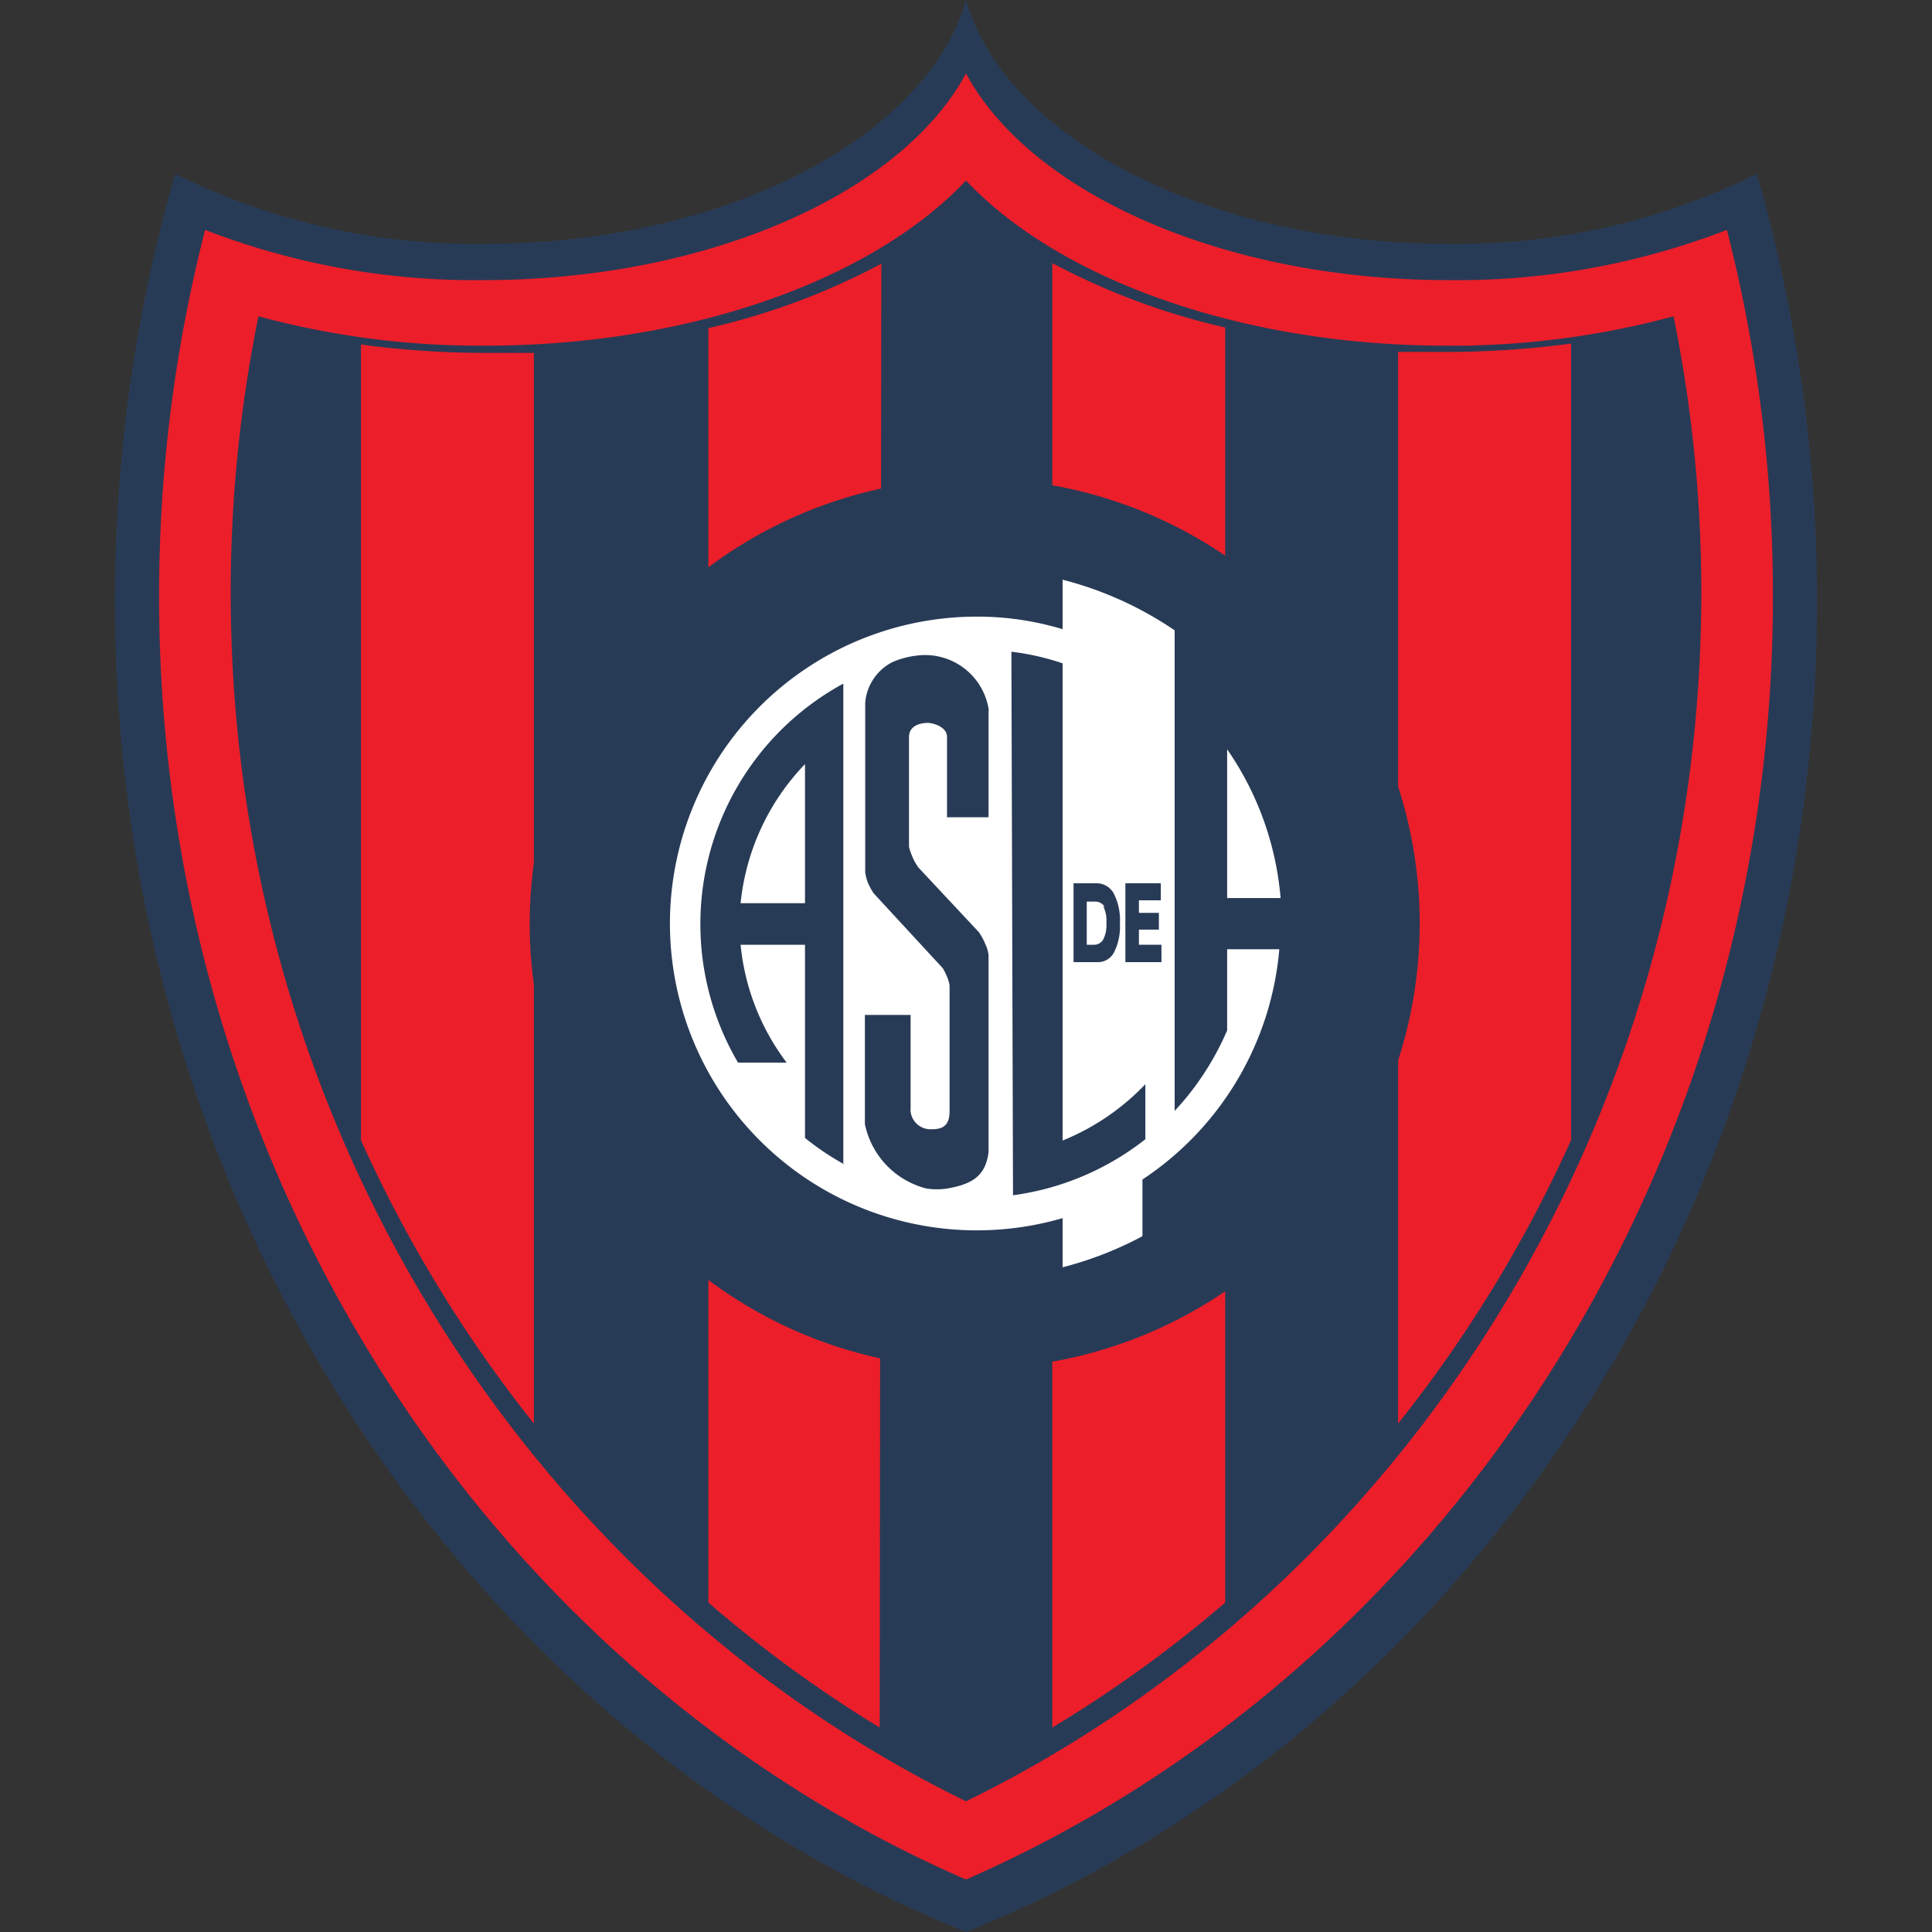 <?xml version="1.0" encoding="iso-8859-1"?>
<svg xmlns="http://www.w3.org/2000/svg" width="60" height="60" viewBox="0 0 60 60"><rect x="0" y="0" width="60" height="60" fill="#333333" stroke="none"/><defs><style>.cls-1{fill:#283b56;}.cls-2{fill:#ec1e2a;}.cls-3,.cls-5{fill:none;}.cls-3{stroke:#ec1e2a;stroke-width:1.69px;}.cls-4{fill:#fff;}.cls-5{stroke:#283b56;stroke-miterlimit:1;stroke-width:2.8px;}</style></defs><g id="San_Lorenzo-2" data-name="San Lorenzo"><path class="cls-1" d="M30,60C14.61,53.82,3.57,37.6,3.57,18.66A47.73,47.73,0,0,1,5.44,5.4a20.94,20.94,0,0,0,9.63,2.17C22.49,7.57,28.78,4.28,30,0c1.22,4.28,7.51,7.57,14.93,7.57A20.94,20.94,0,0,0,54.56,5.4a47.73,47.73,0,0,1,1.87,13.26C56.43,37.6,45.39,53.82,30,60"/><path class="cls-2" d="M30,58.37C15.33,52,4.94,36.49,4.94,18.52A45.78,45.78,0,0,1,6.37,7.14,23.19,23.19,0,0,0,15,8.7C22,8.7,28,6,30,2.28,32,6,38,8.7,45,8.7a23.19,23.19,0,0,0,8.63-1.56,45.78,45.78,0,0,1,1.43,11.38c0,18-10.38,33.43-25.06,39.85"/><path class="cls-1" d="M30,56.88C16.06,50.24,6.32,35.48,6.32,18.41A43.77,43.77,0,0,1,7.39,8.76a25.52,25.52,0,0,0,7.69,1.13C21.74,9.89,27.55,7.57,30,4.3c2.45,3.27,8.26,5.59,14.92,5.59a25.52,25.52,0,0,0,7.69-1.13,43.77,43.77,0,0,1,1.07,9.65c0,17.07-9.74,31.83-23.68,38.47"/><path class="cls-3" d="M30,56.88C16.06,50.24,6.32,35.48,6.32,18.41A43.77,43.77,0,0,1,7.39,8.76a25.52,25.52,0,0,0,7.69,1.13C21.74,9.89,27.55,7.57,30,4.3c2.45,3.27,8.26,5.59,14.92,5.59a25.52,25.52,0,0,0,7.69-1.13,43.77,43.77,0,0,1,1.07,9.65C53.68,35.48,43.94,50.24,30,56.88Z"/><path class="cls-2" d="M32.68,8.17a21.59,21.59,0,0,0,5.37,2V49.77a39.4,39.4,0,0,1-5.37,3.88Z"/><path class="cls-2" d="M43.42,10.93c.47,0,.95,0,1.43,0a29.52,29.52,0,0,0,3.94-.26V35.41a41.45,41.45,0,0,1-5.37,8.8Z"/><path class="cls-2" d="M27.32,53.65A39.4,39.4,0,0,1,22,49.77V10.19a21.59,21.59,0,0,0,5.37-2Z"/><path class="cls-2" d="M16.58,44.21a41.45,41.45,0,0,1-5.37-8.8V10.7a29.52,29.52,0,0,0,3.94.26c.48,0,1,0,1.43,0Z"/><path class="cls-4" d="M30.27,15.22A13.46,13.46,0,1,1,16.8,28.68,13.49,13.49,0,0,1,30.27,15.22"/><path class="cls-1" d="M33,39.47V37.83a9.53,9.53,0,1,1-2.68-18.68,9.14,9.14,0,0,1,2.68.39V17.89a11.3,11.3,0,0,0-2.68-.33,11.12,11.12,0,0,0,0,22.24A10.81,10.81,0,0,0,33,39.47"/><path class="cls-1" d="M31.41,20.24A7.85,7.85,0,0,1,33,20.6V35.42a7.34,7.34,0,0,0,2.57-1.75v1.71a8.47,8.47,0,0,1-4.11,1.74Z"/><path class="cls-1" d="M25,28.05V23.73A7.28,7.28,0,0,0,23,28.05Zm1.22,8.11A8.39,8.39,0,0,1,25,35.34v-6H23A7.22,7.22,0,0,0,24.43,33H22.92a8.5,8.5,0,0,1,3.27-11.77V36.16Z"/><path class="cls-1" d="M30.7,22.07v3.31H29.41v-2.5c0-.3-.42-.43-.6-.43s-.58.06-.58.44V26.3a1.71,1.71,0,0,0,.09.27,1.55,1.55,0,0,0,.21.38l1.87,2a1.86,1.86,0,0,1,.2.37,1.06,1.06,0,0,1,.1.34v6.12c-.09.76-.54,1-1.28,1.13a2.15,2.15,0,0,1-.65,0,2.61,2.61,0,0,1-1.91-2V31.52h1.42v2.94a.13.13,0,0,0,0,.06.62.62,0,0,0,.61.55c.24,0,.6,0,.6-.55V30.6a1.14,1.14,0,0,0-.08-.27,2.1,2.1,0,0,0-.13-.26l-2.15-2.33a2.27,2.27,0,0,1-.17-.31,1.44,1.44,0,0,1-.09-.34V21.82a1.56,1.56,0,0,1,.85-1.26,2.68,2.68,0,0,1,.75-.2,2,2,0,0,1,2.24,1.71"/><path class="cls-1" d="M39.77,27.89a9.51,9.51,0,0,0-1.66-4.62v4.62Zm-3.29-8.42a11.1,11.1,0,0,1-1,19V36.63a9.55,9.55,0,0,0,4.25-7.15H38.11V32a8.7,8.7,0,0,1-1.63,2.5Z"/><path class="cls-5" d="M30.27,16.26A12.42,12.42,0,1,1,17.85,28.68,12.44,12.44,0,0,1,30.27,16.26Z"/><path class="cls-1" d="M34.08,29.88a.56.56,0,0,0,.52-.31,1.77,1.77,0,0,0,.18-.89,1.82,1.82,0,0,0-.19-.93.61.61,0,0,0-.55-.32h-.7v2.45Zm.18-1.74a1,1,0,0,1,.1.52,1,1,0,0,1-.1.52.33.33,0,0,1-.31.16h-.2V28H34a.34.34,0,0,1,.31.17"/><polygon class="cls-1" points="34.95 29.88 34.95 27.43 36.05 27.43 36.05 27.96 35.37 27.96 35.37 28.35 35.99 28.35 35.99 28.87 35.37 28.87 35.37 29.34 36.07 29.34 36.07 29.88 34.95 29.88"/></g></svg>